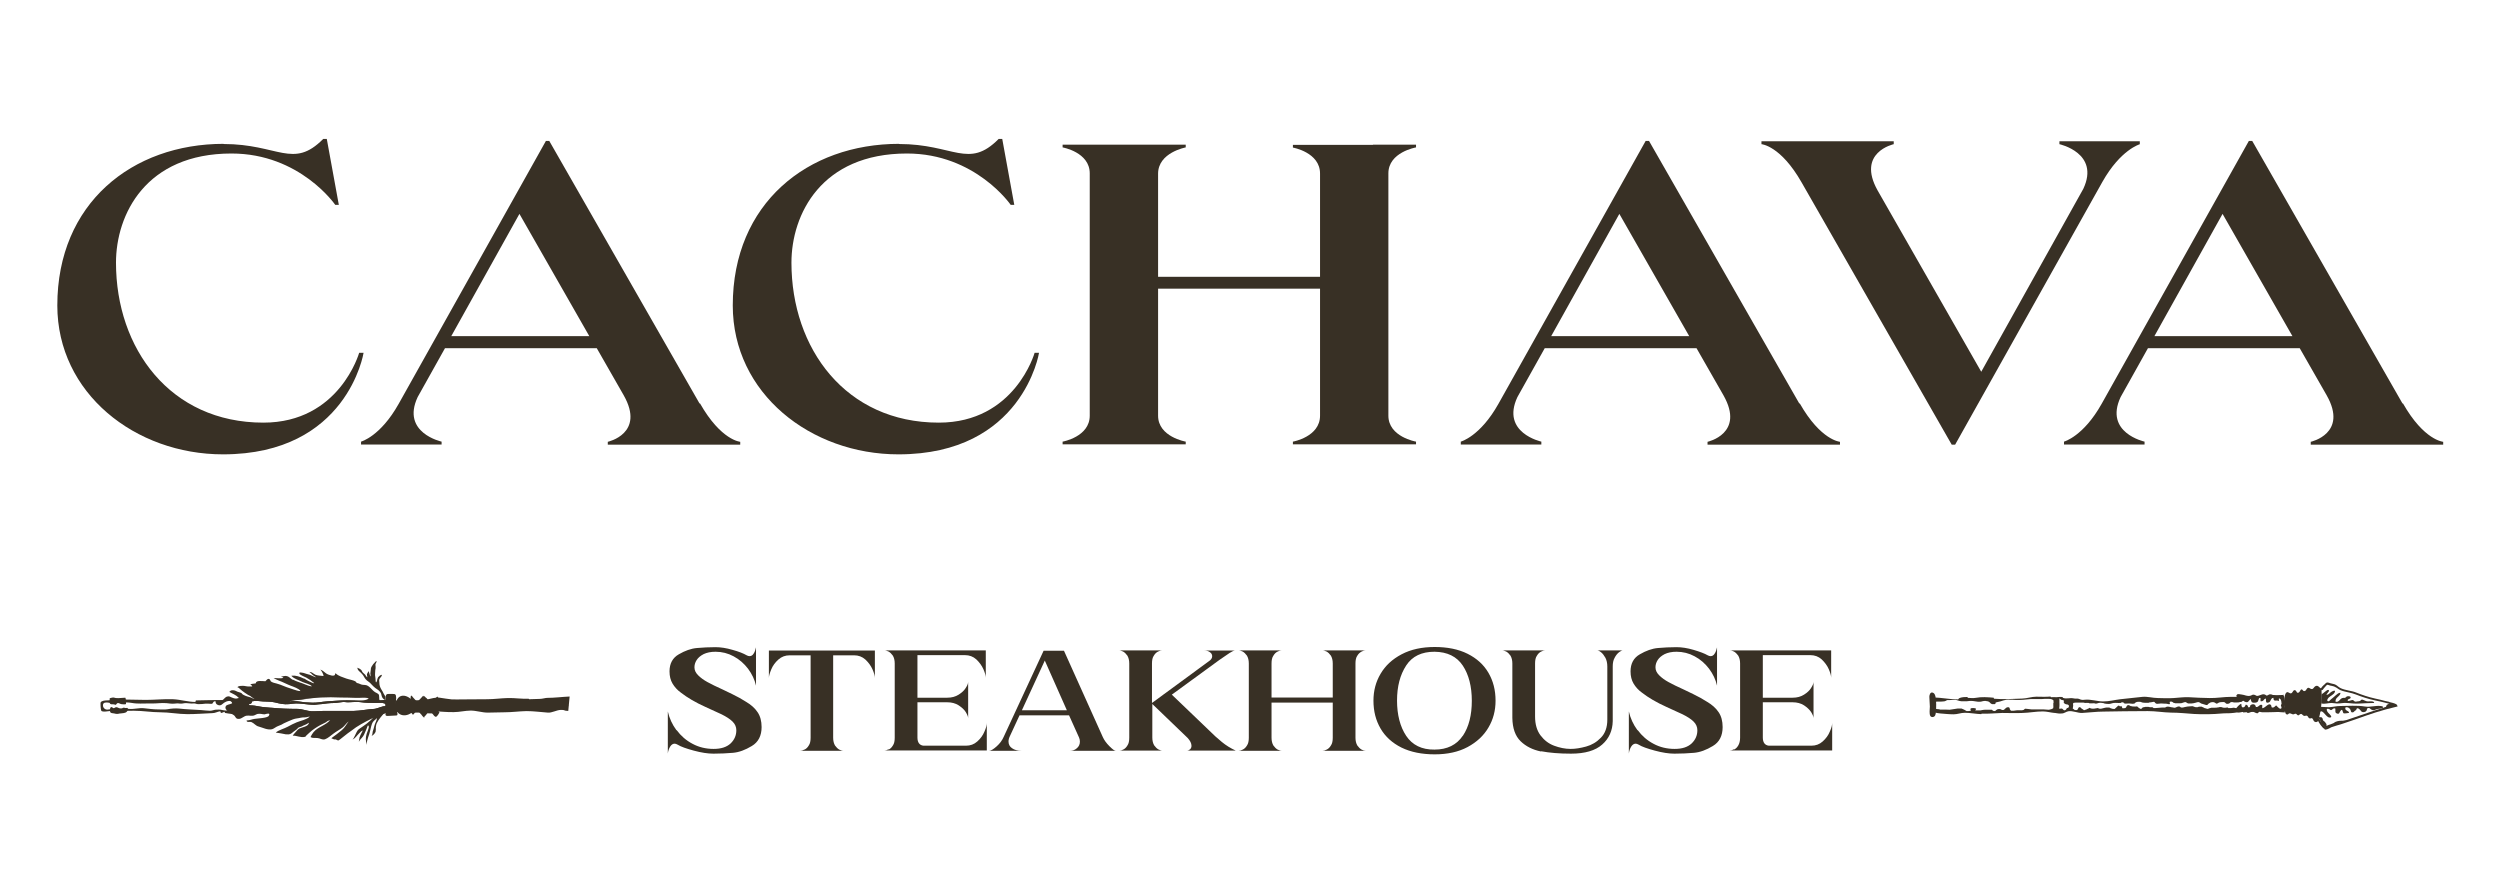 <svg xmlns="http://www.w3.org/2000/svg" id="Capa_1" width="52.01mm" height="18.58mm" viewBox="0 0 147.42 52.66"><defs><style>      .st0 {        fill: #383025;      }    </style></defs><g><path class="st0" d="M80.96,8.54h-4.72v.16s1.6.28,1.6,1.53c0,0,0,0,0,0v6.09h-9.55v-6.08c0-1.25,1.63-1.55,1.63-1.55v-.16h-7.26v.16s1.6.28,1.6,1.53v14.29c0,1.25-1.6,1.53-1.6,1.53v.16h7.26v-.16s-1.63-.28-1.63-1.53v-7.49h9.55v7.49c0,1.25-1.6,1.53-1.6,1.53v.16h7.26v-.16s-1.63-.28-1.63-1.53v-14.29c0-1.25,1.63-1.53,1.63-1.53v-.16h-2.54Z"></path><path class="st0" d="M41.25,23.79l-8.86-15.48h-.2l-8.68,15.5s0,0,0,0c-1.08,1.93-2.22,2.23-2.22,2.23v.17h4.75v-.17s-2.4-.52-1.41-2.63l1.61-2.88h8.95l1.59,2.78c1.28,2.26-.94,2.74-.94,2.74v.17h7.81v-.17s-1.13-.08-2.37-2.26ZM26.61,19.82l4.02-7.21,4.12,7.21h-8.15Z"></path><path class="st0" d="M126.18,8.5v-.17h-4.74v.17s2.4.52,1.41,2.63l-6.02,10.79-6.11-10.69c-1.26-2.25.95-2.73.95-2.73v-.17h-7.8v.17s1.13.08,2.37,2.26c.05.09,8.85,15.46,8.85,15.46h.2l8.68-15.49c1.08-1.92,2.22-2.23,2.22-2.23Z"></path><path class="st0" d="M106.1,23.79l-8.86-15.48h-.2l-8.68,15.5s0,0,0,0c-1.08,1.93-2.22,2.23-2.22,2.23v.17h4.75v-.17s-2.4-.52-1.41-2.63l1.61-2.88h8.95l1.59,2.78c1.28,2.26-.94,2.74-.94,2.74v.17h7.81v-.17s-1.13-.08-2.37-2.26ZM91.47,19.82l4.02-7.21,4.12,7.21h-8.15Z"></path><path class="st0" d="M141.67,23.79l-8.86-15.48h-.2l-8.68,15.5s0,0,0,0c-1.08,1.93-2.22,2.23-2.22,2.23v.17h4.75v-.17s-2.4-.52-1.41-2.63l1.61-2.88h8.95l1.59,2.78c1.28,2.26-.94,2.74-.94,2.74v.17h7.81v-.17s-1.13-.08-2.37-2.26ZM127.04,19.82l4.02-7.21,4.12,7.21h-8.15Z"></path><path class="st0" d="M13.19,8.48c-5.39,0-9.81,3.5-9.81,9.53,0,5.18,4.6,8.78,9.77,8.78,7.34,0,8.29-5.99,8.29-5.99h-.26s-1.16,4.12-5.65,4.12c-5.5,0-8.69-4.38-8.69-9.43,0-2.85,1.76-6.44,6.81-6.44,4.04,0,6.12,3.03,6.12,3.03h.21l-.71-3.89h-.21c-1.78,1.8-2.64.3-5.88.3Z"></path><path class="st0" d="M53.02,8.48c-5.39,0-9.81,3.5-9.81,9.53,0,5.19,4.6,8.78,9.77,8.78,7.34,0,8.29-5.99,8.29-5.99h-.26s-1.16,4.12-5.65,4.12c-5.5,0-8.69-4.38-8.69-9.43,0-2.85,1.76-6.44,6.81-6.44,4.04,0,6.12,3.03,6.12,3.03h.21l-.71-3.89h-.21c-1.78,1.8-2.64.3-5.88.3Z"></path></g><g><path class="st0" d="M39.9,43.05c.25.34.56.61.94.81.37.2.79.3,1.24.3s.77-.11,1-.32c.23-.22.34-.48.34-.78,0-.19-.07-.36-.22-.51-.15-.15-.37-.29-.65-.43-.03-.01-.34-.16-.94-.43s-1.09-.56-1.46-.85c-.21-.15-.37-.33-.49-.53-.12-.2-.18-.44-.18-.72,0-.46.18-.8.55-1.01.36-.21.72-.34,1.07-.37s.71-.05,1.09-.05c.3,0,.64.05,1.01.16.37.1.64.21.83.32.06.03.11.05.17.05.1,0,.18-.05.24-.15.07-.1.11-.23.14-.37v2.26c-.08-.36-.24-.69-.47-1-.23-.3-.51-.55-.85-.73-.33-.18-.69-.27-1.07-.27-.28,0-.51.05-.7.14-.19.1-.32.21-.41.35-.09.14-.13.28-.13.43,0,.17.07.32.22.47.15.15.33.28.55.4.22.12.52.27.9.44.06.03.25.12.56.27.31.15.58.3.81.45.29.17.52.37.68.61.16.23.24.53.24.88,0,.51-.19.89-.58,1.12-.38.23-.75.37-1.11.4-.36.03-.74.05-1.15.05-.33,0-.72-.06-1.16-.18-.44-.12-.76-.23-.95-.35-.07-.04-.13-.06-.18-.06-.1,0-.19.06-.26.17-.07.11-.12.25-.14.41v-2.48c.09.4.26.77.51,1.11Z"></path><path class="st0" d="M47.44,44.2c.09-.04.18-.12.25-.24.08-.11.11-.27.11-.46v-4.86h-1.23c-.26,0-.48.08-.67.25-.19.17-.33.36-.42.58s-.14.39-.14.51v-1.62h6.25v1.62c0-.13-.05-.3-.14-.51s-.24-.41-.42-.58c-.19-.17-.41-.25-.67-.25h-1.23v4.86c0,.19.04.34.11.46.08.11.16.19.25.24.09.04.17.07.24.07h-2.54c.07,0,.15-.02.24-.07Z"></path><path class="st0" d="M52.4,44.2c.09-.04.18-.12.25-.24.08-.11.11-.27.11-.46v-4.38c0-.19-.04-.34-.11-.46-.08-.11-.16-.19-.25-.24-.09-.04-.17-.07-.24-.07h5.97v1.62c0-.13-.05-.3-.14-.51-.1-.22-.24-.41-.42-.58-.19-.17-.41-.25-.67-.25h-2.8v2.51h1.76c.26,0,.48-.06.67-.18.19-.12.33-.25.42-.4.1-.15.14-.27.14-.36v2.15c0-.09-.05-.21-.14-.36s-.24-.28-.42-.4c-.19-.12-.41-.18-.67-.18h-1.76v2.08c0,.29.12.45.35.48h2.51c.26,0,.48-.08.67-.25.19-.17.33-.36.42-.58.1-.22.14-.39.14-.51v1.62h-6.03c.07,0,.15-.02.24-.07Z"></path><path class="st0" d="M58.77,44.01c.19-.17.33-.36.42-.57l2.35-5.07h1.2l2.29,5.09c.08.18.21.36.39.54.18.18.3.27.37.27h-2.68c.15,0,.28-.05.39-.15.12-.1.18-.23.18-.39,0-.09-.02-.17-.05-.24l-.59-1.31h-2.92l-.56,1.21c-.06.12-.09.23-.09.33,0,.17.07.31.21.4.14.1.32.15.55.15h-1.9c.1,0,.25-.09.44-.26ZM62.91,41.88l-1.3-2.93-1.35,2.93h2.66Z"></path><path class="st0" d="M66.23,44.2c.09-.04.18-.12.25-.24.08-.11.11-.27.11-.46v-4.38c0-.19-.04-.34-.11-.46-.08-.11-.16-.19-.25-.24-.09-.04-.17-.07-.24-.07h2.54c-.07,0-.15.02-.24.07-.09.04-.18.12-.25.24-.08.11-.11.27-.11.46v2.33l3.34-2.45c.14-.09.21-.19.21-.3,0-.1-.04-.18-.13-.24-.09-.07-.2-.1-.33-.1h1.8c-.06,0-.17.05-.31.14s-.34.23-.6.41l-2.81,2.05,2.16,2.07c.28.28.54.52.79.72.24.2.52.37.82.51h-2.89c.08,0,.14-.03.2-.08.05-.05.08-.12.08-.2,0-.15-.08-.31-.23-.47l-2.08-2v1.98c0,.19.04.34.11.46.08.11.16.19.25.24.09.04.17.07.24.07h-2.54c.07,0,.15-.02.24-.07Z"></path><path class="st0" d="M73.28,44.2c.09-.04.18-.12.25-.24.08-.11.11-.27.11-.46v-4.38c0-.19-.04-.34-.11-.46-.08-.11-.16-.19-.25-.24-.09-.04-.17-.07-.24-.07h2.54c-.07,0-.15.02-.24.07-.09.04-.18.12-.25.24-.08.11-.11.27-.11.46v2.01h3.61v-2.01c0-.19-.04-.34-.11-.46-.08-.11-.16-.19-.25-.24-.09-.04-.17-.07-.24-.07h2.54c-.07,0-.15.02-.24.07s-.18.12-.25.24c-.08.11-.11.27-.11.46v4.38c0,.19.04.34.11.46.08.11.16.19.25.24s.17.07.24.07h-2.54c.07,0,.15-.02.24-.07.09-.04.18-.12.25-.24.08-.11.11-.27.11-.46v-2.07h-3.61v2.07c0,.19.04.34.11.46.08.11.16.19.25.24.09.04.17.07.24.07h-2.54c.07,0,.15-.02.24-.07Z"></path><path class="st0" d="M82.64,44.08c-.54-.27-.95-.64-1.23-1.12-.28-.48-.42-1.02-.42-1.65,0-.58.14-1.11.42-1.58.28-.48.69-.86,1.24-1.15.55-.29,1.2-.43,1.95-.43s1.4.13,1.94.4c.54.27.95.64,1.23,1.12.28.48.42,1.02.42,1.65,0,.58-.14,1.11-.42,1.58-.28.48-.69.86-1.23,1.15-.54.29-1.19.43-1.94.43s-1.41-.13-1.96-.4ZM86.26,43.39c.36-.54.53-1.23.53-2.07s-.18-1.54-.53-2.07c-.36-.54-.91-.81-1.67-.82-.75,0-1.31.26-1.67.81s-.54,1.24-.54,2.07.18,1.54.54,2.08.92.82,1.67.81c.75,0,1.31-.28,1.67-.82Z"></path><path class="st0" d="M90.86,44.31c-.48-.1-.88-.3-1.19-.6-.32-.31-.48-.77-.49-1.38v-3.21c0-.19-.04-.34-.11-.46-.08-.11-.16-.19-.25-.24-.09-.04-.17-.07-.24-.07h2.54c-.07,0-.15.02-.24.07-.09.04-.18.12-.25.24-.08.11-.11.27-.11.46v3.13c0,.46.11.83.32,1.11.22.29.48.49.8.61.32.12.65.19.98.19.28,0,.58-.05.91-.14.33-.09.62-.26.87-.52.25-.25.38-.61.38-1.06v-3.14c0-.2-.04-.37-.11-.51-.08-.14-.16-.25-.26-.33-.1-.08-.18-.11-.23-.11h1.52c-.06,0-.13.04-.23.11-.1.08-.19.19-.26.33-.08.14-.11.31-.11.51v3.22c-.01.56-.22,1.03-.62,1.38-.4.36-1.02.54-1.84.54-.69,0-1.27-.05-1.75-.14Z"></path><path class="st0" d="M96.57,43.05c.25.34.56.61.94.81.37.2.79.3,1.24.3s.77-.11,1-.32c.23-.22.34-.48.34-.78,0-.19-.07-.36-.22-.51-.15-.15-.37-.29-.65-.43-.03-.01-.34-.16-.94-.43-.6-.27-1.09-.56-1.46-.85-.21-.15-.37-.33-.49-.53-.12-.2-.18-.44-.18-.72,0-.46.18-.8.55-1.01.36-.21.72-.34,1.07-.37.35-.03.71-.05,1.09-.05.3,0,.64.05,1.01.16s.64.21.83.32c.06.03.11.05.17.05.1,0,.18-.05.24-.15.07-.1.11-.23.14-.37v2.26c-.08-.36-.24-.69-.47-1-.23-.3-.51-.55-.85-.73-.33-.18-.69-.27-1.07-.27-.28,0-.51.05-.7.14-.19.1-.32.21-.41.35-.09.14-.13.28-.13.43,0,.17.07.32.22.47.15.15.33.28.55.4.22.12.52.27.9.44.06.03.25.12.56.27.31.15.58.3.81.45.29.17.52.37.68.61.16.23.24.53.24.88,0,.51-.19.89-.58,1.12-.38.23-.75.37-1.11.4s-.74.05-1.15.05c-.33,0-.72-.06-1.16-.18s-.76-.23-.95-.35c-.07-.04-.13-.06-.18-.06-.1,0-.19.06-.26.17-.07.11-.12.25-.14.41v-2.48c.09.4.26.77.51,1.11Z"></path><path class="st0" d="M102.25,44.2c.09-.04.18-.12.25-.24s.11-.27.11-.46v-4.38c0-.19-.04-.34-.11-.46-.08-.11-.16-.19-.25-.24s-.17-.07-.24-.07h5.97v1.62c0-.13-.05-.3-.14-.51s-.24-.41-.42-.58c-.19-.17-.41-.25-.67-.25h-2.8v2.51h1.76c.26,0,.48-.06.67-.18.19-.12.33-.25.42-.4.1-.15.14-.27.14-.36v2.15c0-.09-.05-.21-.14-.36-.1-.15-.24-.28-.42-.4-.19-.12-.41-.18-.67-.18h-1.76v2.08c0,.29.12.45.35.48h2.51c.26,0,.48-.08.67-.25s.33-.36.42-.58c.1-.22.14-.39.14-.51v1.62h-6.03c.07,0,.15-.02.24-.07Z"></path></g><path class="st0" d="M6.6,41.69s.04.05.07.06c.08.03.12-.06.2-.05.08.01.14.07.22.07.02,0,.09,0,.11,0,.04-.01.04-.05.09-.04.04,0,.08.01.12.02.03,0,.09-.02.11,0,.05.04,0,.18-.04.21-.08.1-.26.09-.38.11,0,0-.02,0-.03,0-.13.03-.19.04-.33,0-.07-.02-.24,0-.25-.12-.01-.06-.02-.3.11-.25Z"></path><path class="st0" d="M6.47,41.19c0,.06-.02.2,0,.26.04.11.13.07.23.08.04,0,.08.03.11.03,0,0,.02,0,.03-.01.02-.02.04-.06.07-.08.1-.05.15.04.25.05.08,0,.19.03.26,0,0,0,.01-.01.01-.02,0-.12,0-.24-.03-.35,0,0-.01-.01-.02-.01-.18,0-.36.04-.53.02-.07,0-.12-.04-.2-.03-.06,0-.11.03-.17.04,0,0-.01,0-.02.02Z"></path><path class="st0" d="M23.42,41.24c.26-.47.94-.1,1.01.34.08.53-.69.81-.99.41-.17-.23-.15-.54-.03-.72,0,0,.01-.02.01-.03Z"></path><path class="st0" d="M24.08,41.41c0,.28-.46-.07-.36.19.03.09.41.32.17.35,0,0,0,0,0,0,0,0,.02,0,.03,0,.01,0,.02,0,.03,0,0,0,.02,0,.03,0,.01,0,.02-.02.03-.03.01-.02.03-.03.04-.05.02-.02.03-.04.04-.07.01-.02.02-.04.03-.06,0,0,0-.02,0-.03,0,0,0-.02,0-.02,0,0,0-.02,0-.02,0-.03.01-.07,0-.1,0-.04,0-.08-.02-.12,0-.02-.02-.03-.03-.05,0,0,0,0,0,0,0,0,0,0,0,0Z"></path><path class="st0" d="M25.14,41.14s0,.01.01.02c.03.03.05.07.08.1.04.05.08.09.11.14.02.03.04.05.07.08.04.04.09.08.14.12.05.04.09.1.13.14.03.03.06.07.09.11.03.03.06.06.09.09.01.01.03.03.04.04.02.04,0,.05-.02.09-.02.02-.03.04-.04.07-.01.02-.03.04-.05.06-.02.02-.04.04-.05.05,0,0-.02.02-.03.02-.02,0-.06-.02-.07-.03-.03-.02-.05-.04-.07-.07-.04-.05-.07-.09-.11-.14-.05-.07-.11-.12-.17-.17-.06-.05-.13-.1-.17-.17-.03-.06-.07-.12-.11-.18-.01-.02-.02-.04-.04-.05-.02-.02-.03-.03-.03-.05,0-.02,0-.05,0-.07,0-.06,0-.11.01-.17,0-.03,0-.08.02-.11.02-.04.07,0,.1.03.02.02.04.05.06.07Z"></path><path class="st0" d="M25.02,41.84s0,0,0,0c.11-.07.19-.17.28-.26.09-.1.18-.19.27-.29.03-.03.05-.05.08-.08.02-.03.05-.06.08-.08.02-.02.04-.04.06-.06.05.06.09.12.13.18.03.04-.01.07-.04.1-.06.07-.12.14-.18.22-.06.08-.13.15-.21.22-.09.08-.19.15-.27.23-.05.05-.08.11-.13.15-.01.01,0,.01-.02,0-.04-.01-.04-.07-.05-.09-.01-.02-.02-.04-.03-.07-.01-.03-.02-.06-.03-.08,0-.02,0-.02,0-.04.01-.02.03-.03.05-.04Z"></path><path class="st0" d="M24.21,41.26s.07.08.09.11c.04.06.06.11.1.16.07.1.16.18.21.29.05.1.11.19.19.27.02.02.04.04.05.05.02.02.03.05.05.07.02.02.06.07.1.1,0,0,.02,0,.02,0,0-.04,0-.06.04-.09.04-.04.14-.14.09-.2-.01-.01-.03-.02-.04-.03-.02-.03-.04-.06-.07-.09-.11-.12-.21-.24-.32-.35-.05-.05-.1-.09-.13-.15-.03-.04-.05-.08-.08-.11-.05-.05-.1-.1-.14-.15-.01-.02-.12-.17-.14-.11-.02.05-.01.13-.03.2,0,0,0,.02,0,.03Z"></path><path class="st0" d="M24.21,41.88s.03-.03.04-.04c.02-.03.05-.06.07-.1.05-.09.14-.15.2-.23.05-.07.1-.14.16-.2.05-.06.11-.1.16-.16.03-.03.05-.07.09-.1.02-.02.04-.04.05,0,.01.04,0,.09,0,.13,0,.02,0,.04,0,.06,0,.03,0,.04,0,.06,0,.03,0,.07,0,.1-.02.05-.07.1-.11.15-.05.06-.11.13-.16.19-.05.06-.1.12-.14.17-.02.03-.05.06-.08.09-.03.02-.05.06-.07.08-.02.02-.04.05-.06.06-.02.01-.04-.02-.05-.04-.02-.04-.04-.07-.07-.1-.02-.02-.03-.06-.06-.07,0-.02.02-.05.04-.07Z"></path><path class="st0" d="M22.69,42c-.17.21-.36.41-.47.64-.04.08-.05.18-.06.26,0,.08.01.16-.01.24-.01.04-.04.08-.07.12-.04.06-.11.1-.17.14,0,0,0,0,0,0,.06-.08.05-.18.07-.27.03-.1.07-.2.09-.31.03-.15.15-.34.16-.48,0,0,0-.01,0,0-.08.09-.21.16-.27.28-.06.13-.1.31-.13.45-.06.31-.2.51-.21.85,0,0,0,0,0,0-.05-.27-.08-.38,0-.65.04-.12.21-.48.08-.49,0,0-.02,0-.02.02-.04.12-.09.23-.14.35-.05.13-.1.24-.19.34-.06.07-.15.16-.19.25,0,0,0,0,0,0,0-.06.02-.13.03-.18,0-.03,0-.07.02-.1.04-.13.12-.25.18-.38,0,0,0-.01,0-.01-.09.03-.16.12-.22.18-.07.06-.12.14-.18.2-.05.06-.12.12-.2.16,0,0-.01,0,0,0,.01-.03.04-.05.06-.08.05-.08.08-.17.13-.26.03-.06.06-.13.1-.19.04-.06.1-.1.16-.14.12-.09.25-.16.37-.26.11-.1.39-.29.42-.44"></path><path class="st0" d="M22.74,41.25c-.01-.05,0-.15.01-.2.02-.08.03-.11.11-.13,0,0,.02,0,.03,0,.1-.01.21,0,.31,0,.09,0,.13.02.15.11,0,0,0,.02,0,.03.02.08.01.17,0,.25-.01.11,0,.22.02.32.02.16.05.31.07.47,0,.08-.03.09-.1.09-.12,0-.24.02-.37.02-.06,0-.2.03-.23-.04-.02-.03,0-.09,0-.13,0-.04,0-.09,0-.13,0-.11.01-.22.02-.33,0-.09-.02-.18-.02-.28,0-.01,0-.03,0-.04,0,0,0-.02,0-.02Z"></path><path class="st0" d="M22.74,41.3s-.11-.06-.15-.11c0,0-.01-.02-.02-.02-.02-.03-.05-.08-.06-.12-.02-.06-.02-.11-.04-.16-.03-.06-.07-.11-.12-.16-.07-.07-.16-.11-.23-.17-.08-.06-.15-.14-.22-.21-.04-.04-.07-.08-.11-.11-.05-.04-.11-.08-.16-.12-.09-.08-.15-.18-.21-.29-.04-.06-.09-.11-.15-.17-.05-.05-.12-.1-.16-.16-.02-.03-.01-.06-.03-.09,0-.02-.03-.02-.04-.04,0,0,0-.01,0,0,.12.03.27.09.31.22.03.08.13.13.18.19.04.05.07.12.12.15,0,0,.01,0,.01,0,0-.06-.03-.13-.02-.18.02-.06.07-.11.08-.17,0,0,.01,0,.01,0,.02.04.05.1.06.15,0,.04.03.11.06.15,0,0,.01,0,.01,0,0-.06-.02-.12-.02-.17,0-.09.03-.17.03-.25,0,0,0-.02,0-.03.01-.1.09-.19.14-.27.05-.06.11-.12.17-.18,0,0,.01,0,.02,0,.02.05-.02.1-.04.14-.03.06-.02.12-.01.19.01.07-.01.14-.02.21,0,.13-.03.26,0,.39.01.07.02.14.02.21,0,.03,0,.08.02.11,0,0,.01,0,.02,0,.02-.03.04-.07.05-.11,0,0,0-.02,0-.03.02-.06.03-.11.06-.16.05-.06.13-.13.21-.14,0,0,.01,0,.01.01,0,.04-.02.07-.04.1-.03.04-.07.08-.1.13,0,0-.01.02-.01.03-.02.06,0,.12,0,.18,0,.08.01.15.03.22.04.15.16.28.22.43.02.04.04.08.07.12.01.02.04.04.04.06"></path><path class="st0" d="M33.59,41.07c-.45.02-.89.08-1.33.08-.09,0-.29.06-.42.06-.21,0-.42.02-.64.02,0,0-.02-.03-.03-.03-.4.02-.81-.05-1.22-.04-.41.01-.81.07-1.22.07-.48,0-.96.01-1.44.01-.22,0-.44.01-.65,0-.24-.02-.48-.07-.71-.1-.24-.03-.51.05-.77.11,0,0,0,.01,0,.02,0,0,0,.02.01.03,0,.01.01.02.02.04,0,0,0,.01,0,.02,0,0,0,.02.01.03,0,.01.02.03.03.04.01.01.03.03.04.04,0,0,.01.01.02.02,0,0,0,.01.01.02.01.01.02.02.03.04.01.01.02.03.04.04,0,0,0,0,.01.01,0,0,0,.01.01.02.03-.03.06-.06.09-.1.04-.06.09-.1.14-.15.02-.03.05-.05.07-.08,0,0,.01-.02.02-.03,0,0,.01,0,.02,0,.01.02.03.04.04.06,0,0,0,.01,0,.02,0,0-.01,0-.01.02,0,0-.01.02-.02.02-.02.03-.04.05-.06.08-.05.06-.11.12-.17.17-.02.02-.04.03-.06.05,0,0,0,0,0,0,0,0,0,0,.01.01,0,0,.01.02.02.02,0,0,0,0,.01.01,0,0,0,0,.01.01,0,0,0,0,0,0,0,0,0,0,0,0,0,0,0,0,.01,0,0,0,.01.02.02.02,0,0,.01.01.01.02,0,0,0,.01,0,.02,0,0,0,0,0,0,0,0,0,0,0,0,0,0,0,.01.01.02,0,0,0,0,.01.01,0,0,0,0,.01.01,0,0,0,0,.01.01,0,0,0,0,.01.01,0,0,0,0,0,0,0,0,0,0,0,0,0,0,0,0,0,.01,0,0,.01,0,.02.01.01,0,.03.02.04.03.01,0,.02.02.03.03,0,0,.01.01.02.02,0,0,0,0,0,0,0,0,0,0,0,0,0,0,0,0,0,0,0,0-.01,0-.01,0,0,0,0,0,0,0,.32,0,.64.05,1.07.04.34,0,.67-.09,1-.09.33,0,.67.12,1,.12.33,0,.67-.02,1-.02.42,0,.85-.06,1.28-.07.43,0,.85.06,1.27.09.23.02.51-.15.75-.16.3-.01.15.06.45.06"></path><path class="st0" d="M33.48,41.72c-.21.02-.42,0-.64.02-.09,0-.18.02-.26.03-.12,0-.24.05-.36.06-.06,0-.12.01-.17,0,0,0-.02,0-.03,0-.04,0-.09-.03-.13-.04-.05,0-.11-.03-.16-.03-.17,0-.34.02-.51.01-.09,0-.17-.02-.26-.02-.1,0-.22-.03-.32-.01-.08,0-.12.07-.19.09-.07.02-.14.04-.22.04-.06,0-.13-.01-.19-.02-.03,0-.07.02-.1,0,0,0,0,0-.01,0-.06,0-.11-.03-.17-.03-.03,0-.07,0-.11,0-.06.01-.11.03-.17.03-.03,0-.07,0-.1,0-.03,0-.06-.01-.09-.02-.04,0-.07-.03-.12-.03-.05,0-.09.04-.14.05-.03,0-.06.02-.09.02-.02,0-.04,0-.06,0-.02,0-.03-.02-.05-.02-.03,0-.06,0-.08,0-.02,0-.04,0-.06,0,0,0-.02-.02-.03-.02-.03,0-.06,0-.1,0-.1,0-.2.02-.3.02-.04,0-.09-.02-.13-.02-.03,0-.05,0-.08,0-.03,0-.06,0-.09,0-.05,0-.1,0-.16,0-.02,0-.05,0-.08,0-.04,0-.07.03-.1.04-.04,0-.08,0-.12,0-.06,0-.11.04-.17.04-.06,0-.13-.01-.19-.01-.06,0-.12.02-.18.02-.06,0-.12-.03-.18-.05-.04-.01-.09,0-.13-.01-.03,0-.06-.02-.09-.02-.06,0-.14-.02-.2-.01-.08.01-.16.02-.24.02-.03,0-.04-.02-.07-.03-.01,0-.03,0-.04,0,0,0-.02,0-.03,0-.04-.02-.09-.04-.11-.09,0-.02-.04-.05-.04-.08,0-.02.02-.03,0-.04,0-.01-.01-.02-.02-.04,0-.02-.03-.04-.03-.07,0,0-.01-.02-.01-.03,0-.02.02-.02.02-.05,0,0,0,0,0-.01,0,0,0-.02.02-.02.03,0,.06,0,.09,0,.01,0,.03,0,.04,0,.02,0,.02.04.03.04.03,0,.08-.02.11,0,.02,0,.03.03.04.04,0,0,0,0,.01.01,0,0,.03,0,.03,0,.02.06.21.04.25.03.17-.02.34-.01.52-.01.03,0,.07-.02.1-.01.03,0,.05,0,.07,0,.01,0,.03,0,.04,0,.01,0,.02.03.04.04,0,0,.02,0,.03,0,.02-.01.03-.03.05-.05.03-.02.06-.03.09-.03.03,0,.07.01.1.01.04,0,.07-.02.11-.02.02,0,.04,0,.06,0,.03,0,.05.02.08.02,0,0,.02,0,.03,0,.02,0,.04,0,.05,0,.02,0,.04,0,.05,0,.02-.02.05-.03.07-.05.04-.03.06-.03.11-.01.03.01.08.01.11.01.1,0,.19,0,.29,0,.05,0,.1,0,.15,0,.03,0,.06,0,.09,0,.03,0,.06,0,.09,0,.07-.01.16-.05.24-.04.03,0,.05.05.08.05.01,0,.03-.01.05,0,.01,0,.02.02.04.02.04,0,.08-.01.13-.01.05,0,.1,0,.16,0,.05,0,.11,0,.16,0,.03,0,.06,0,.09.01.04,0,.08.01.12.01.08,0,.17,0,.25,0,.02,0,.03.01.05.01.02,0,.04,0,.05,0,.03,0,.05,0,.08,0,.04,0,.06,0,.1,0,.06,0,.11,0,.17,0,.04,0,.09.03.13.04.1.03.23,0,.33,0,.06,0,.11.02.17.02.03,0,.07-.02.1-.03.04,0,.08.02.12.02,0,0,.02-.03.03-.03.05,0,.11,0,.16-.02.07-.02.13-.04.2-.05,0,0,.02,0,.03,0,.03,0,.05.03.08.02.02,0,.04,0,.07,0,0,0,.02,0,.03,0,.02,0,.04,0,.06,0,.03,0,.07-.03.1-.03.07.01.13.02.2.03.07.01.1.05.15.09.02.02.04.05.06.06,0,0,.03-.02.03-.02.04,0,.06,0,.09-.03.06-.05.16-.06.22-.02.05.03.08.06.14.06.07,0,.15.02.22,0,.05,0,.1,0,.16,0,.04,0,.08,0,.12,0"></path><path class="st0" d="M24.42,41.33s0,0,.01,0c0,0,.01.01.02.02,0,0,.01.02.02.03,0,0,0,.01.01.02,0,0,.01.01.02.02,0,0,0,.02.01.02,0,0,0,.02,0,.02,0,0,0,.01,0,.02,0,0,.01.02.02.03.01.02.03.03.04.05,0,0,0,0,0,0,0,0,.01-.01.02-.02.01-.01.03-.03.04-.04.02-.03.06-.06.08-.09.01-.01.02-.03.04-.04,0,0,.01-.02.02-.02.01-.01.02-.03.03-.04,0,0,.01-.02.02-.02-.02,0-.04,0-.06,0-.12,0-.24,0-.36.01,0,0,0,0,.01.01Z"></path><path class="st0" d="M23.7,41.33c-.13,0-.26-.02-.39-.03.01.05.01.11.01.17,0,.09-.02.18-.02.27,0,.08.01.16.03.24,0,0,0,0,0,0,.12,0,.25.01.37.02-.25-.12-.22-.5-.01-.66Z"></path><path class="st0" d="M22.86,41.92c0-.07,0-.14-.01-.21,0,0,0-.02,0-.03,0-.05,0-.1,0-.15,0-.04-.03-.07-.04-.1-.01-.06,0-.11,0-.16-.01,0-.03,0-.04,0-.45,0-.9.08-1.34.07-.32,0-.64-.02-.96-.04-.22,0-.44.01-.66.02-.34.02-.67.04-.99.09-.27.04-.57.02-.84,0-.27-.03-.64-.12-.91-.04,0,0-.01,0,0,0,.06-.08.56-.09.73-.12.23-.03.45-.06.68-.08-.25,0-.51.02-.76.02-.37,0-.73.05-1.09.03-.36-.02-.72-.03-1.09-.03-.4,0-.78.03-1.17.07-.23.02-.57,0-.85,0,.06.02.12.08.16.12.03.03.06.05.07.09,0,.02,0,.04.01.06.02.07.06.13,0,.2-.06.07-.16.09-.24.12-.06.02-.1.02-.16.04-.05.02-.07,0-.1,0-.04,0-.08-.01-.12-.02,0,0-.02,0-.03,0-.07-.04-.35-.03-.42-.02-.11.02-.2.06-.31.06-.18,0-.34-.03-.52-.04-.44-.03-.88-.04-1.31-.09-.21-.02-.46,0-.67.04-.18.03-.37.01-.56.01-.29,0-.56-.04-.84-.07-.28-.03-.59.07-.87.04-.08,0-.18-.02-.27-.02-.09,0-.17.02-.26.04-.18.04-.37-.02-.55,0,0,0-.02,0-.03,0-.08.01-.18.04-.26.01-.07-.02-.15-.11-.16-.17-.07-.36.36-.21.55-.19.17.01.31-.07.47-.07.08,0,.16,0,.24.02.03,0,.08,0,.11,0,0,0,.02,0,.03,0,.19,0,.36.05.55.06.33.02.67-.01,1.01,0,.25,0,.49-.04.73-.02,0,0,.02,0,.03,0,.15.01.32.05.48.03.14-.02.23-.02.36,0,.12.01.23-.04.35-.03.14,0,.27.04.41.02.12-.02.18.05.31.04.14,0,.28-.01.42-.03.09,0,.18,0,.27.01,0,0,.02,0,.03,0,.04,0,.07.01.1-.02.02-.03.04-.06.06-.09.03-.04.08-.04.13-.04.06,0,.12,0,.18,0,.16,0,.31-.04.47-.07-.04,0-.07,0-.1,0-.57,0-1.14,0-1.72.02,0,0-.02.09-.03.09-.44,0-.87-.14-1.32-.16-.53-.02-1.07.04-1.61.04-.38,0-.76-.02-1.15-.02-.38,0-.77.04-1.15.05-.1,0-.29.02-.35.11-.03.04,0,.43.03.49.05.12.47.02.59.02.45,0,.9-.01,1.35-.01.51,0,1.02.09,1.53.09.54,0,1.08.11,1.62.11.49,0,.98-.04,1.47-.06.16,0,.3-.09.46-.11,0,0,.03.1.04.1.07,0,.15-.05.21-.07,0,0,.02.07.03.07.29.06.61.08.93.08.31,0,.63-.03.92-.04.52-.02,1.03-.13,1.55-.13.37,0,.74,0,1.11.03.37.03.73.14,1.09.15.37.02.73-.02,1.1-.06.37-.04.75.04,1.12.02.28-.01.56-.06.84-.08.02-.03.04-.06.06-.09,0,0,0,0,0,0,0,0,0,0,0,0,0,0,0,0,0,0-.01.02-.02.05-.02.08.08,0,.15,0,.23,0,.21,0,.42,0,.63,0,0-.01,0-.03,0-.04ZM22.71,41.64s0,0-.01,0c-.12,0-.15.03-.24.05,0,0-.02.01-.03.01-.11.03-.24.09-.36.1-.41.02-.79.11-1.21.12-.3,0-.6,0-.89,0-.3,0-.6,0-.89,0-.24,0-.48.03-.72.02-.28-.02-.54-.14-.83-.14-.53,0-1.04-.02-1.55-.07,0,0-.02,0-.03,0-.22-.02-.44-.03-.64-.07-.2-.04-.38-.07-.59-.07,0,0-.02-.01-.02-.02,0-.02-.02-.03-.02-.05,0,0,.01-.02.02-.01.08,0,.16-.04.15-.13,0,0,0-.01,0-.02.2-.06.44-.02.64,0,.24.02.49,0,.73.06.27.07.54.13.82.1.14-.01.26-.04.41-.04.25,0,.49.03.74.06.12.01.24.02.36.02.09,0,.17-.03.26-.03.1,0,.2-.02.3-.03.13-.02.25-.03.38-.04.15-.01.29,0,.45-.03.11-.01.21-.03.32-.04.1,0,.19.03.29.02.23,0,.46-.04.68-.01.32.05.64.05.96.05.16,0,.57-.07.54.18Z"></path><path class="st0" d="M24.83,42.02s-.02-.02-.02-.04c0-.02-.02-.04-.03-.06,0-.02-.02-.03-.03-.05-.02-.03-.04-.05-.06-.08,0,0-.01-.02-.02-.02,0,0,0,0,0,0,0,0-.01-.01-.02-.02,0,0,0,0-.01-.01,0,0-.01.02-.02.03,0,0,0,0-.01.01,0,0-.01.01-.02.02,0,0-.01.01-.02.02,0,0-.01.01-.02.02-.01.01-.02.02-.03.04-.02.02-.04.04-.05.07,0,.01-.02.02-.03.03,0,0,0,.01-.01.02,0,0,0,0,0,.01,0,0,0,0,0,0,0,0,0,0-.01.01.02,0,.05,0,.07,0,.13,0,.25,0,.37,0,0,0,0,0,0,0Z"></path><path class="st0" d="M25.65,42.03s0,0-.01-.01c0,0,0,0,0,0,0,0,0,0,0,0-.01-.01-.03-.02-.04-.04-.01-.01-.02-.02-.03-.04,0,0-.01-.02-.02-.02,0,0-.01-.02-.02-.03-.01-.02-.03-.04-.04-.05,0,0-.01-.02-.02-.02,0,0,0,0,0,0,0,0,0,0,0-.01,0,0,0,0-.01-.01,0,0,0,0-.01-.01,0,0-.02-.02-.03-.03,0,0,0,0,0-.01,0,0-.02.02-.03.03-.04.04-.08.09-.13.14,0,0-.02.01-.02.02-.04.04-.07.08-.11.12.19,0,.37.01.55.01,0,0,0,0,0,0,0,0,0,0-.01,0Z"></path><path class="st0" d="M24.4,41.79s.01-.01.02-.02c.01-.02.02-.03.04-.05.01-.01.02-.03.04-.04,0-.01.02-.02.03-.03,0,0,0-.01.01-.02,0,0,0,0,.01-.01,0,0,0,0,0,0,0,0-.01-.02-.02-.03,0,0,0-.01,0-.02,0,0,0-.01-.01-.02-.01-.01-.02-.03-.03-.04,0,0-.01-.01-.02-.02,0,0-.01-.01-.02-.02,0,0,0,0,0,0,0,0,0,0,0,0,0,0,0,0,0,0,0,0-.02-.02-.03-.03,0,0,0-.01-.01-.02,0,0-.01-.02-.01-.02,0,0,0,0,0,0,0,0,0,0,0,0,0,0,0,0,0,0,0,0,0,0,0-.01,0,0,0,0,0,0,0,0,0,0-.01-.01,0,0,0,0-.01-.01,0,0,0,0,0,0-.07,0-.14,0-.21.01.17.16.11.56-.11.67.11,0,.23,0,.34,0,0,0,0,0,0,0,0,0,0,0,0,0,0,0,0-.01,0-.02,0,0,0-.01,0-.02,0-.01,0-.02-.01-.04,0,0,0-.02,0-.02,0,0,.01-.01.01-.01,0,0,0,0,0,0,0,0,0,0,.01-.01,0,0,.01-.02.02-.03,0-.01.02-.02.03-.04,0,0,0-.01,0-.02Z"></path><path class="st0" d="M25.03,41.33s.01,0,.02-.01c0,0,0,0,0-.01,0,0,0,0,0-.01,0,0,0,0,0-.01,0,0,0,0,0,0-.05,0-.09.02-.14.02,0,.02,0,.03,0,.05,0,.01,0,.02,0,.03,0,0,0,0,0,.01,0,0,0,0,0,0,0,0,0,0,0,0,0,0,0,0-.01.01,0,0-.01.01-.02.02,0,0,0,0,0,0,0,0,0,0,0,0,0,0,0,0,0,.01,0,0,0,0-.01.01,0,0-.01.01-.02.02,0,0-.01.01-.02.02,0,0,0,0-.01.01,0,0,0,0-.01.01,0,0-.01.01-.02.02,0,0-.01.02-.02.03,0,0-.01.01-.02.02,0,0,0,.01-.01.02,0,0-.01.02-.02.02,0,0-.02.02-.02.03,0,0,0,0,0,0,0,0,.02.02.03.03.01.01.02.02.03.03,0,0,.02.01.03.02.02.02.03.03.05.05,0,.01.02.02.02.03,0,.01.02.03.02.04.02.02.04.04.05.06.01.02.03.03.04.05,0,0,0,.02.01.03,0,.01.02.02.04.04.03,0,.06,0,.09,0,0-.03,0-.06,0-.09,0,0,0-.02,0-.03.04-.04.09-.07.13-.11.04-.04.07-.08.11-.12,0-.01-.02-.02-.03-.03,0,0-.01-.01-.02-.02,0,0-.01-.02-.02-.03,0,0-.01-.01-.02-.02,0,0-.01-.02-.01-.02,0,0,0,0,0,0,0,0,0,0,0-.01,0,0-.01-.01-.02-.02,0,0,0,0-.01,0,0,0,0,0-.01-.01,0,0,0,0,0,0,0,0,0,0,0,0,0,0-.01,0-.02-.01,0,0,0,0,0,0,0,0,0,0,0,0,0,0,0,0,0,0,0,0,0,0,0,0,0,0,0,0,0,0,0,0,0,0,0,0,0,0,0,0,0,0,0,0,0,0,0,0,0,0,0,0,0,0,0,0,0,0,0,0,0,0,0,0,0,0,0,0,0,0,0,0,0,0,0,0,0,0,0,0,0,0,0,0,0,0,0,0,0,0,0,0,0,0,0,0,0,0,0,0,0,0,0,0,0-.01-.01-.02,0,0,0,0-.01-.01,0,0,0,0,0-.01,0,0,0,0,0,0,0,0,0,0,0,0,0,0,0,0,0,0Z"></path><g><path class="st0" d="M16.09,39.98s.01,0,.02,0c0,0,0,0-.01,0,0,0-.01,0,0,0Z"></path><path class="st0" d="M16.53,39.89s0,0,0,0c0,0,0,0,0,0,0,0,0,0,0,0Z"></path><path class="st0" d="M22.79,41.64s-.03-.06-.06-.1c-.03-.04-.07-.07-.11-.1-.02-.02-.05-.02-.05-.05,0,0,0-.01-.01-.02-.05-.02-.15-.05-.17-.07-.03-.03-.03-.15-.03-.19,0-.2-.05-.19-.23-.29-.21-.12-.34-.41-.6-.43-.11-.01-.17,0-.28-.05-.07-.03-.14-.06-.21-.07,0,0-.01-.01-.02-.02-.03-.13-.49-.19-.6-.24-.21-.08-.45-.14-.62-.3,0,0-.02-.01-.03,0,0,0,0,.01,0,.01,0,0-.01,0-.01.02,0,.2-.38.05-.48,0-.12-.07-.25-.22-.39-.26,0,0-.01,0,0,0,.07.07.17.26.19.36,0,0-.01.02-.02.02-.15-.02-.32-.02-.45-.07-.14-.06-.2-.17-.36-.17,0,0,0,0,0,.01.06.03.15.13.2.18.06.05.14.08.2.13,0,0,0,0,0,0-.13-.02-.26-.11-.38-.15-.13-.04-.24-.06-.37-.11-.07-.02-.14-.02-.21-.03,0,0-.03,0-.03.02,0,0,.01.01.01.02,0,0-.01.01-.02.01,0,0,0,0,0,0,0,0,0,0,0,.02.07.1.31.18.42.24.16.09.31.19.45.31,0,0,0,.02,0,.02-.08-.01-.21-.08-.28-.11-.1-.04-.2-.11-.3-.17,0,0-.02,0-.03,0-.23-.11-.45-.19-.71-.17,0,0-.02.02,0,.03.16.17.42.23.63.34.12.06.49.14.56.26,0,0,0,0-.01,0-.12,0-.26-.07-.38-.11-.22-.1-.5-.16-.72-.28,0,0-.02,0-.03,0-.11-.06-.2-.18-.32-.21-.12-.04-.25.02-.37.03.05.01.1.02.14.05,0,0,0,.02,0,.02-.15.06-.39,0-.57.02.1.04.2.1.31.14.25.09.48.22.72.31.11.04.51.18.55.3,0,0,0,.01,0,.01-.14,0-.28-.06-.42-.1-.26-.08-.51-.17-.77-.28-.12-.05-.25-.07-.38-.11-.05-.02-.12-.04-.17-.08,0,0,0-.02-.01-.03-.05-.06-.04-.12-.13-.12-.06,0-.13.09-.16.12,0,0-.01.02-.02.02-.15,0-.54-.07-.56.1,0,0,0,.02,0,.02-.1.03-.21.02-.32.06,0,0-.01,0,0,.01.03.04.09.05.1.1,0,0,0,.02-.02.02-.06,0-.13,0-.19,0-.12,0-.22-.04-.34-.04-.08,0-.25,0-.31.07,0,0-.01.02,0,.02.02.01.05.02.07.03.03.01.05.06.07.07.03.01.08.06.11.09.11.09.24.17.36.25.06.04.14.06.19.11,0,0,.01.02.02.02.06.05.13.08.19.13,0,0,0,.02,0,.01-.11-.05-.2-.11-.32-.14-.09-.02-.17-.05-.25-.08-.04-.02-.08-.04-.12-.06-.04-.02-.05-.05-.08-.08-.06-.05-.17-.06-.24-.09-.08-.04-.18-.09-.27-.09-.04,0-.09,0-.13.02,0,0-.1.08-.09.08.21.12.39.17.56.35,0,0,0,0,0,.01-.19.06-.25.03-.41-.03-.1-.04-.15-.09-.26-.06-.15.03-.19.17-.32.23-.11.05-.25,0-.37,0,0,0-.01,0-.01.02-.01.12.03.21.14.25.18.07.25-.05.36-.13.13-.09.43-.2.48.02,0,0-.02.01-.02.02-.11.06-.31.06-.36.17-.07.15.09.26.18.33.1.08.19.12.28.18.14.08.1.25.33.23.16-.01.28-.17.45-.19.16-.02.29.04.45-.02.11-.04.15-.09.27-.1.1,0,.2.04.31.04,0,0,.02,0,.03,0,.08-.02.37-.12.24.09-.09.14-.69.15-.84.18-.15.02-.3.09-.45.09,0,0-.02,0-.02.01.01.13.19.05.29.09.16.07.25.22.42.26.26.07.52.22.79.16.11-.03.23-.14.34-.18.06-.02.12-.05.17-.07.07-.02.12-.07.19-.1.17-.09.35-.15.53-.23.15-.06.32-.06.47-.1.08-.02.16-.02.25-.02.09,0,.18-.04.27-.05,0,0,0,0,0,.01-.17.17-.54.24-.76.33-.18.08-.36.16-.53.26-.19.11-.55.2-.7.34,0,0,0,.01,0,.01.08,0,.48.08.58.1,0,0,.02,0,.03,0,.21.02.26-.01.42-.15.08-.07.21-.13.26-.21.04-.06.16-.07.22-.1.12-.08.3-.11.42-.22,0,0,.01,0,.01,0,0,.22-.43.27-.56.34-.06.03-.16.13-.2.19-.04.05-.16.17-.19.23,0,0,0,0,.01,0,.23-.01.47.13.7.07,0,0,.02,0,.03,0,.05-.08.18-.18.25-.25.09-.09.19-.16.29-.23.23-.16.45-.27.7-.39,0,0,.01-.02.02-.02.04-.05.14-.07.21-.1-.27.32-.71.39-.98.71-.06.07-.13.19-.17.27,0,0,0,.03,0,.03.13.07.26.03.41.05.15.01.28.13.44.07.17-.06.34-.22.49-.33.17-.13.37-.23.54-.36.13-.1.23-.27.36-.36-.12.15-.23.37-.4.51-.2.16-.4.33-.61.47,0,0,0,.02,0,.02.02.01.05.02.08.03.02,0,.04.02.06.03,0,0,.03,0,.03,0,0,0,0,0,.02,0,.01,0,.03-.01.04,0,.06,0,.13.09.2.05.05-.03.11-.08.16-.12.13-.09.25-.21.38-.3.16-.1.31-.23.47-.34.19-.13.4-.24.6-.35.11-.06.23-.12.34-.17.05-.02.14-.05.18-.1,0,0,.02,0,.03,0,.02,0,.04-.03.06-.03.03,0,.06-.01.08-.02.04-.01.09-.04.13-.05.09-.03.18-.07.27-.09.02,0,.04-.02.06-.03.01,0,.04,0,.05,0,0,0,0-.01,0-.02,0,0,.01,0,.02-.02.02-.02.04-.05.04-.08,0-.04.02-.09.03-.13,0,0-.01-.03,0-.03,0-.03.03-.07.03-.1ZM17.06,41.36c.06-.08.56-.09.73-.12.38-.06.76-.09,1.14-.11.38-.02.76-.02,1.15,0,.3.01.59,0,.89.02.21.02.57-.05.76.03,0,0,0,.01,0,.02-.22.15-.62.09-.89.09,0,0-.02,0-.03,0-.33,0-.66,0-1,.03-.34.02-.67.04-.99.09-.27.04-.57.02-.84,0-.27-.03-.64-.12-.91-.04,0,0-.01,0,0,0ZM22.71,41.64s0,0-.01,0c-.12,0-.15.03-.24.05,0,0-.02.01-.03.01-.11.03-.24.09-.36.1-.41.02-.79.11-1.21.12-.3,0-.6,0-.89,0-.3,0-.6,0-.89,0-.24,0-.48.03-.72.02-.28-.02-.54-.14-.83-.14-.53,0-1.04-.02-1.55-.07,0,0-.02,0-.03,0-.22-.02-.44-.03-.64-.07-.2-.04-.38-.07-.59-.07,0,0-.02-.01-.02-.02,0-.02-.02-.03-.02-.05,0,0,.01-.02.02-.01.08,0,.16-.04.15-.13,0,0,0-.01,0-.02.2-.06.44-.02.64,0,.24.02.49,0,.73.06.27.07.54.13.82.1.14-.01.26-.04.41-.04.25,0,.49.03.74.06.12.01.24.02.36.02.09,0,.17-.03.26-.03.1,0,.2-.02.3-.03.13-.02.25-.03.38-.04.15-.01.29,0,.45-.03.11-.01.21-.03.32-.04.1,0,.19.03.29.02.23,0,.46-.04.68-.01.32.05.64.05.96.05.16,0,.57-.07.54.18Z"></path></g><g><path class="st0" d="M136.9,40.6c-.14-.02-.18-.21-.34-.15-.14.05-.14.26-.33.15-.07-.04-.12-.08-.19,0-.05.06-.06.13-.14.15,0,0-.02,0-.03,0-.08,0-.08-.1-.15-.1-.07,0-.1.15-.16.18-.15.08-.11-.09-.22-.13-.12-.04-.13.14-.23.18-.1.03-.17-.1-.26-.06-.12.05-.15.37-.16.47-.01.24-.01.51.07.73.02.06.04.11.12.11.06,0,.05-.04.1-.06.09-.04.18.07.27.05.06-.01.07-.05.14-.03.05.02.08.09.13.09.06,0,.07-.05.12-.07.08-.04.11.02.17.07.11.1.19-.06.28.07.04.05.04.1.11.11.09.02.11-.06.17.02.05.06.05.15.13.18.06.03.13.02.18-.03.04-.05.02-.03.04-.08.13-.48.19-.92.19-1.41,0-.13-.03-.28,0-.4,0,0,0-.01-.01-.02Z"></path><path class="st0" d="M136.9,40.94c.07-.04.13-.1.2-.15.04-.03.14-.12.19-.11.14.03-.07.2-.1.27,0,0,0,.02.01.02.1,0,.17-.09.24-.15.06-.05.33-.19.23.01-.06.13-.26.21-.36.31-.03.04-.1.12-.07.18,0,0,.01.02.02.02.07.05.14-.06.19-.1.08-.07.17-.13.25-.21,0,0,.02-.02.02-.02.07-.06.18-.16.27-.16,0,0,.02,0,.02.01,0,.12-.12.2-.2.28,0,0-.01.02-.02.02-.05.06-.07.12-.07.2,0,0,0,.02.02.02.08.02.15-.02.21-.08,0,0,.01-.02.02-.02.06-.07.1-.11.2-.13.04,0,.07,0,.11,0,.05-.02.08-.08.13-.09.07-.02.23-.01.2.09-.03.07-.15.06-.17.13-.03.11.18.01.26,0,0,0,.02,0,.03,0,.05,0,.05.03.09.06.06.04.1.04.17.02.05,0,.1-.01.15-.02.06-.01.05-.04.09-.07.06-.04.13,0,.17.02.09.04.15.07.25.07.07,0,.32-.04.35.07,0,0,0,.02-.01.02-.33.01-.65.02-.98.04-.3.01-.6-.07-.9-.03-.12.01-.2.03-.32.02-.1,0-.2-.03-.3-.03-.21,0-.39.08-.6.03,0,0-.01,0-.01-.02,0-.11,0-.22.02-.32,0,0,0-.02,0-.03,0-.04,0-.1,0-.14,0,0,0-.02.02-.02Z"></path><path class="st0" d="M136.81,41.97c.18-.14.34.33.56.34.24.01-.02-.22-.07-.27-.07-.06-.19-.3.02-.24.1.03.09.11.19.05.02-.01.03-.04.07-.06.03-.02.08-.03.11-.02,0,0,.02.01.02.02.02.1-.04.22.07.27.18.09.17-.07.23-.14.14-.19.12.1.19.14.04.02.22-.01.29-.02,0,0,.02,0,.02-.01.03-.07-.09-.1-.14-.14-.07-.05-.08-.08-.07-.16,0,0,.01-.01.02-.02.12-.04.26.06.29.16.02.08.03.16.14.13,0,0,.02,0,.03-.01.05-.03.07-.09.14-.11,0,0,.02,0,.02-.01.02-.18.16-.1.24,0,.06.07.07.12.18.12.07,0,.15-.02.19-.09.03-.06.02-.18.14-.15,0,0,.02,0,.03,0,.04.02.08.08.13.1.16.08.21-.03.38-.05.08,0,.17-.02.24-.05.13-.05.04-.11-.08-.12-.3-.04-.62.08-.93.03-.49-.08-.99-.03-1.48-.03-.21,0-.41.06-.63.07-.17,0-.34-.02-.51-.02,0,0-.01,0-.02.01-.03.08-.06.19-.02.27,0,0,.01,0,.02,0Z"></path><path class="st0" d="M138.44,42.47s-.05.02-.08.02c-.02,0-.05,0-.07,0-.02,0-.03,0-.04,0-.02,0-.04,0-.06,0-.02,0-.02.01-.04.01-.02,0-.04,0-.05,0-.02,0-.04,0-.06,0-.04,0-.08,0-.12.01-.03,0-.07.01-.1.02-.04.02-.07.02-.11.04-.01,0-.03.01-.04.02-.01.01-.02.02-.03.03-.03.02-.08.03-.11.05-.03.01-.07.03-.1.04-.04.01-.09.03-.13.04-.02.01-.04.03-.07.03,0,0-.03,0-.04,0,0,0-.02,0-.02-.02,0,0,.01-.01.02-.02,0-.03,0-.05-.02-.07-.03-.02-.03-.04-.05-.07-.01-.03-.04-.04-.06-.06-.05-.04-.09-.06-.09-.13,0-.04-.05-.11-.09-.12,0,0-.02,0-.03,0-.02,0-.05,0-.07,0-.02,0-.03,0-.05-.01,0,0-.02,0-.01.01,0,.07.06.13.09.19.02.03.03.07.04.1.01.03.03.06.05.09.02.04.05.07.08.1,0,0,.01.02.02.02.06.08.14.17.25.11.04-.02.08-.03.12-.05.03-.01.05-.03.07-.04.02-.01.04-.03.06-.04.05-.02.1-.03.14-.04.05-.01.11-.03.16-.04.05-.02.12-.03.17-.07.02-.01.04-.02.06-.02.04,0,.09-.01.13-.03.07-.02.14-.05.21-.07,0,0,.02,0,.03,0,.03,0,.05-.02.06-.05,0,0,0,0,0,0Z"></path><path class="st0" d="M141.06,41.48c-.07,0-.14,0-.2.02-.03.02-.06.03-.09.05-.01,0-.04.02-.04.04-.01.02-.01.04-.02.06-.03.06-.09.06-.14.09-.01,0-.02,0-.03.02,0,0-.02.02-.03.03-.01,0-.04.02-.06.03,0,0,0,0,0,.01.04,0,.12-.02.16-.03.06-.02.11-.03.17-.05.05-.02.11-.04.16-.05.06-.02.13-.03.2-.04.06-.01.11-.02.17-.04,0,0,.01-.01,0-.02,0,0-.01-.01-.02-.02,0,0-.02-.01-.02-.02-.02-.01-.03-.02-.05-.03-.02,0-.1-.03-.13-.04,0,0-.02,0-.03,0Z"></path><path class="st0" d="M113.77,41.1c0,.19.03.37.03.56,0,.15-.05.43.03.56.05.08.17.08.24.02.09-.08.08-.24.09-.34.02-.25.02-.52-.02-.77-.02-.11-.04-.23-.15-.28-.16-.08-.22.13-.22.22,0,0,0,.02,0,.03Z"></path><path class="st0" d="M134.62,40.98c-.18,0-.37.02-.55,0,0,0-.02,0-.03,0-.07-.01-.09-.05-.19-.04-.06,0-.12.07-.19.08,0,0-.02,0-.02-.01-.17-.16-.33-.01-.49.02-.13.02-.13-.05-.21-.06-.13-.03-.1.01-.23.05-.2.06-.33-.05-.54-.07-.08,0-.2-.06-.26.01-.11.13.04.12.07.21.06.16.01.25.2.21,0,0,.02,0,.03-.01.02-.02.02-.05.07-.05.04,0,.06.05.1.06.21.08.19-.04.33-.16,0,0,.01,0,.01,0,.03.18.08.24.29.21.23-.03.11-.23.26-.3,0,0,.02,0,.02,0,.02.07,0,.14.01.21,0,0,0,.01.02.01.18.02.16-.15.29-.16,0,0,.01,0,.01.01,0,.12-.03.29.16.22.15-.05.09-.23.27-.28,0,0,.01,0,.01,0,0,.27.14.12.32.19,0,0,.01,0,.01,0-.01-.08-.04-.23.08-.11.05.05.07.22.07.28,0,.02-.04.06-.04.09,0,.04.06.13.03.17-.07.11-.23-.09-.3-.16,0,0-.01,0-.02,0-.04.04-.11.11-.17.12,0,0-.02,0-.03,0-.11,0-.03-.08-.11-.16-.13-.13-.31.18-.49.2,0,0-.01,0-.01-.02,0-.05,0-.1,0-.15,0,0,0-.02-.01-.02-.15-.07-.19.14-.35.12,0,0-.01,0-.02-.02-.03-.18-.22-.17-.32-.08-.02.02,0,.09-.05.11-.11.05-.07-.07-.14-.12-.12-.08-.08.02-.14.08,0,0-.02.01-.02.02-.14.09-.18-.02-.18-.16,0-.07-.19.1-.19.11-.05.05-.14.14-.14.22,0,.23.29.16.43.12.05-.01.11-.07.15-.06.07.01.05.11.11.12.11.03.18-.06.28-.06,0,0,.02,0,.03,0,.09,0,.17.09.27.09.06,0,.07-.08.12-.09.06,0,.12.03.16.03.24,0,.45,0,.7-.01.24-.01.48,0,.69-.07,0,0,0-.01,0-.02-.16-.28.01-.7-.14-.94,0,0-.02-.01-.02-.01Z"></path><path class="st0" d="M137.09,42.99c-.15-.05-.38-.42-.42-.53-.01-.03,0-.07.03-.08.03-.01.07,0,.08.04.05.12.26.43.35.46.04.01.15-.04.22-.08.05-.02.1-.05.13-.06.1-.03.19-.06.29-.09.12-.03.24-.07.36-.11.24-.08.47-.16.7-.24.38-.13.76-.26,1.15-.39.38-.12.77-.24,1.17-.33,0,0,0-.01,0-.01-.05-.02-.13-.04-.24-.06-.02,0-.03-.01-.05-.02-.08-.02-.16-.04-.23-.06-.19-.05-.38-.09-.58-.13-.42-.09-.8-.22-1.13-.35-.13-.05-.28-.09-.42-.12-.17-.04-.34-.07-.5-.14-.07-.03-.13-.08-.19-.12-.04-.03-.07-.04-.11-.06-.06-.04-.13-.05-.21-.07-.04,0-.09-.02-.13-.03-.02,0-.04-.02-.06-.02-.06-.02-.07-.02-.14.05-.02.02-.03.04-.05.06-.05.05-.1.11-.13.16-.02.03-.06.04-.09.02-.03-.02-.04-.06-.03-.09.04-.07.1-.13.16-.19.02-.02.04-.03.06-.05.1-.11.13-.13.26-.09.02,0,.03.02.05.02.04.01.08.02.12.03.08.02.17.03.24.08.04.02.08.05.11.08.05.04.11.08.17.11.15.07.31.1.48.14.15.03.3.06.44.12.33.13.7.26,1.11.35.2.04.39.09.58.14.08.02.16.03.23.05.01,0,.03.01.04.02.27.06.42.11.45.19,0,.03,0,.03.02.05,0,0,0,.02-.01.02-.03,0-.03,0-.05.01-.42.1-.84.21-1.24.34-.4.13-.81.27-1.22.42-.23.08-.47.16-.71.24-.12.04-.24.08-.36.11-.09.03-.19.06-.28.09-.03,0-.07.03-.12.06-.09.05-.19.09-.27.09-.02,0-.03,0-.05,0Z"></path><g><path class="st0" d="M134.72,41.99s0,0,0,0c0,0,.01.02.03.03-.01-.01-.02-.02-.03-.03Z"></path><path class="st0" d="M134.72,41.96s.05-.07.05-.1c0,0,0-.02,0-.03,0-.07-.08-.14-.1-.21,0,.07-.03.14-.03.21,0,0,0,.03,0,.03-.27.09-.54.06-.82.03-.17-.02-.35-.06-.52-.07,0,0-.02,0-.03,0-.19,0-.38.02-.57.02-.18,0-.35-.02-.53-.02-.08,0-.14-.01-.22-.04-.04-.01-.23-.06-.26-.05-.05.01-.08.02-.13.02-.04,0-.08,0-.12,0,0,0-.03.01-.04,0-.01,0-.02-.03-.03-.03-.02-.01-.03,0-.06,0-.06.02-.12.01-.18.01-.06,0-.12-.04-.18-.04-.04,0-.09,0-.13.02-.03,0-.05,0-.07.01-.04.01-.09.01-.13.01-.05,0-.11,0-.16,0-.04,0-.08,0-.12.02-.05,0-.1.04-.15.05-.06,0-.1-.03-.16-.04-.04,0-.08-.04-.11-.05-.03,0-.06-.03-.09-.04-.04,0-.09,0-.13,0-.04,0-.07.01-.11.03-.02,0-.04,0-.07,0-.03,0-.06,0-.09-.01-.04-.01-.07-.03-.11-.04,0,0-.02-.01-.03-.01-.05,0-.1.01-.15.01-.1,0-.2.02-.3.04-.07.02-.14.04-.21.03-.02,0-.03-.01-.05-.02,0,0-.02-.02-.02-.02-.01,0-.03-.01-.04-.02-.08-.02-.16.03-.23.06-.06.03-.12,0-.19-.01-.1,0-.2-.06-.31-.04-.04,0-.08.04-.12.05-.03,0-.06,0-.09,0-.03,0-.05,0-.08,0-.1,0-.47.05-.51.03,0,0-.02-.01-.02-.02,0,0,0,0,0,0-.02-.01-.03-.03-.06-.03-.05,0-.09.01-.14,0-.03,0-.06-.02-.09-.02-.04,0-.08,0-.12,0-.04,0-.08,0-.13.02-.06,0-.1.02-.13.07-.04.05-.09.03-.13,0-.04-.03-.1-.06-.13-.1-.02-.03-.04-.02-.07-.01-.04,0-.09,0-.14,0-.06,0-.1,0-.15-.02-.02,0-.05,0-.07-.02,0,0-.12-.1-.2.01-.01.02-.02.06-.04.08-.03.05-.08.05-.13.05-.04,0-.08.02-.1-.02-.01-.03,0-.08-.03-.09-.03-.01-.07,0-.1,0,0,0-.04-.02-.04-.03-.02-.01-.01-.01-.03-.01,0,0-.03,0-.03,0-.05.03-.08.08-.13.12-.03.02-.05.05-.08.07-.03.01-.05.01-.08,0-.02,0-.05,0-.07-.01-.02,0-.04-.02-.06-.02-.02,0-.03,0-.05-.02-.02-.01-.05-.03-.07-.03-.02,0-.06,0-.08,0s-.05,0-.08,0c-.06.01-.13.02-.19.04-.07.02-.14.04-.21.03-.04,0-.05-.02-.08-.03-.03-.02-.06,0-.09,0-.05.01-.24.06-.38,0-.02,0-.05-.03-.06-.02-.01,0-.02.02-.02.03,0,0,0,0-.02,0-.04.01-.08.05-.12.06-.04.01-.1.04-.15.05-.02,0-.03-.03-.05-.04-.03-.02-.05-.03-.08-.05-.02-.01-.04-.03-.05-.05-.02-.02-.05-.04-.07-.04-.06-.01-.08.04-.1.08-.02.04-.03.08-.08.09,0,0-.05,0-.06,0,0,0-.05,0-.07-.01,0,0-.05-.05-.07-.06,0,0-.02,0-.03,0,0,0,0-.03,0-.04,0-.05.02-.1.02-.16,0-.05-.02-.1,0-.13.01-.02.04-.03.06-.03.02,0,.05-.01.08-.01.09,0,.14,0,.23,0,.05,0,.11,0,.16,0,.03,0,.05,0,.08,0,.03,0,.06.02.09.02.07,0,.15-.01.22,0,0,0,.02.02.03.02.07.01.15,0,.22,0,.02,0,.05,0,.08,0,.02,0,.04.02.06.02.04,0,.09,0,.13-.02.05-.02.1-.03.16-.03.06,0,.11.01.17.02.02,0,.04,0,.06.02.04,0,.07.02.11.02.08,0,.16.02.24,0,.04,0,.07-.02.11-.03.04,0,.07-.02.1-.02.08,0,.16-.01.23,0,.05.01.09,0,.13,0,.02,0,.05,0,.07,0,0,0,.01-.02.02-.03.04-.02.13,0,.13,0,0,0,0,.03.02.04,0,0,.05.03.08.03.08,0,.16-.01.23-.01s.15.02.23.02c0,0,.02-.01.03-.01.02,0,.05,0,.06-.01.03-.02.05-.06.08-.07.05-.02.1-.03.15-.03.05,0,.1,0,.14.01.08.04.15.05.24.05.05,0,.1,0,.15,0,.02,0,.04,0,.06,0,.02,0,.03-.01.05-.02.05,0,.1-.01.16-.02.04,0,.12-.04.15,0,.01.01.03.03.04.05.03.03.06.05.1.05,0,0,.02,0,.03,0,.06,0,.2-.02.21-.02.06,0,.12.01.19.01.07,0,.14,0,.21.02.03.01.1.03.12,0,.02-.02-.01-.07-.01-.1,0-.03.03-.04.06-.04.04,0,.07,0,.1.02.03.01.05.04.08.06,0,0,.02,0,.03,0,.02.01.04.01.07.02,0,0,.02,0,.03,0,.04,0,.08,0,.12,0,.07,0,.15,0,.22-.01.08-.02.16-.07.24-.06.02,0,.04.03.06.04,0,0,.02.01.03.02.02,0,.04.01.05.02.03,0,.06,0,.09,0,.04,0,.07,0,.11,0,.08,0,.18-.03.26-.05.05-.02.09-.03.15-.03.05,0,.1.05.14.07.02.02.05.02.08.03,0,0,.02.01.03.01.03.01.07.02.1.03.05.02.14.05.18.02.02-.01.03-.04.05-.06.04-.03.09-.06.13-.08.09-.02.18-.04.27.02.03.02.05.04.08.05.04.01.08-.03.12-.05.05-.03.11-.04.17-.04.06,0,.15-.02.21.02.03.03.07.08.11.08.02,0,.05,0,.07,0,.03,0,.05-.02.08-.03.02,0,.03-.02.04-.03,0,0,.01-.02.02-.02.02-.01.04-.02.06-.02.04-.01.07,0,.1.01.05.02.09.01.14.01.03,0,.06,0,.1,0,.06,0,.13,0,.19-.04.03-.02.06-.05.09-.06.07-.04.16-.04.24-.07.07-.03.13-.04.21-.05.08,0,.15,0,.22,0,.14,0,.27-.05.41-.05.22.01.43.04.66,0,.21-.05.52-.05.63.16.04.08.09.14.1.24,0,.02,0,.05,0,.07.02,0,.06-.02.06-.03,0-.06.02-.12.03-.19,0-.03,0-.07,0-.1-.02,0-.12,0-.12,0-.01-.05-.03-.1-.03-.15,0-.03-.01-.07-.01-.09,0,0,.06-.02.05-.02-.31,0-.59.05-.9,0-.3-.04-.65.05-.97.05-.41,0-.83,0-1.24,0-.41,0-.83.08-1.24.07-.41,0-.83-.03-1.24-.05-.29-.01-.59.03-.88.05-.31.02-.62.01-.93,0-.31,0-.62-.1-.92-.07-.42.04-.87.09-1.3.14-.33.04-.66.13-1,.13-.37,0-.74-.14-1.1-.1-.15.02-.2.01-.34-.05-.09-.04-.22,0-.31-.03-.25-.05-.4.05-.63-.03,0,0,0-.03-.02-.04-.11-.04-.24,0-.36,0-.11,0-.21-.01-.33,0,0,0-.03-.04-.03-.04-.27.03-.55.01-.83.01-.28,0-.54.1-.82.11-.55.02-1.13.06-1.68.01,0,0-.02-.05-.02-.06-.37-.03-.7-.06-1.07.01-.15.03-.3,0-.45,0,0,0-.02-.05-.03-.05-.16,0-.35,0-.5.08,0,0-.03.06-.04.06-.55,0-.94-.11-1.49-.11-.19,0,.14-.08.14-.07,0,.04-.09,0-.13.02.04.06.08.14.1.19.04.14.07.31.04.46-.02.08-.02.25-.09.35.14-.04-.36-.09-.21-.09.26,0,.34.06.59.08.26.02.52.05.78.05.23,0,.43-.09.66-.09.32,0,.65.07.97.08,0,0,.02-.03.03-.03.4.02.8-.03,1.2-.04.4,0,.8.02,1.2,0,.4-.01.8-.09,1.2-.09.23,0,.46.07.69.09,0,0,.02,0,.03,0,.16.02.22.05.4.03.15,0,.25-.11.39-.13.26-.04.55.11.81.1.42-.02.83-.08,1.25-.08.42,0,.84-.02,1.25-.02.46,0,.91-.01,1.37-.01.46,0,.91.08,1.37.09.46,0,.91.05,1.36.08.53.03,1.11.02,1.65-.03.18-.02.34,0,.53-.02.23-.01.46-.07.69-.08,0,0,.02.04.03.04.48-.02.96-.11,1.44-.09.34.02.67.08,1.01.09,0,0,0,0,0,0,0,0,0-.02,0-.03ZM121.08,41.61s.01.07,0,.11c0,0-.01.02-.01.03,0,0,0,.01,0,.02-.01.01-.02,0-.03.01-.03.02-.06.03-.09.04-.04.01-.09.02-.13.03,0,0-.02,0-.03,0-.1,0-.19-.02-.29-.02,0,0-.02,0-.03,0-.13,0-.27,0-.4,0-.09,0-.18,0-.27,0-.09,0-.18-.03-.26-.03-.04,0-.11-.02-.14,0-.03.02-.05.04-.07.06-.03.01-.06.01-.09.02-.04.01-.08,0-.12,0,0,0-.02,0-.03,0-.05,0-.1,0-.14,0-.08,0-.15.03-.22.03,0,0-.02,0-.03,0-.02,0-.05,0-.07,0-.01,0-.03,0-.04,0-.01,0-.02-.02-.03-.03-.01-.01-.03-.03-.04-.05-.02-.03,0-.07-.03-.1-.03-.04-.11-.03-.15-.02-.03.01-.04.04-.07.06-.01,0-.03,0-.04.02-.01.01-.02.02-.03.04-.06.06-.15.04-.21,0-.03-.02-.06-.02-.1-.02-.05,0-.09,0-.13.03-.03.02-.06.03-.08.06-.03.04-.07.03-.12.02-.03,0-.05-.01-.07-.04-.01-.02-.02-.03-.05-.03-.11,0-.22,0-.33,0-.08,0-.15,0-.23.02-.06.02-.11.02-.18.02-.04,0-.08,0-.12,0-.02,0-.03,0-.05,0,0,0-.02,0-.03,0,0,0-.01,0-.02,0-.01-.02.02-.04.03-.05.01-.01.01-.02.01-.04,0,0,0-.02-.01-.02-.04-.01-.08-.03-.12-.03-.05,0-.1,0-.15.01-.06.02-.05.06-.04.11,0,.02.03.04,0,.05-.01,0-.07,0-.08,0-.01,0-.02.01-.04.01-.03,0-.08,0-.11,0-.01,0-.13-.08-.16-.09,0,0,0,0,0,0-.03-.01-.11-.05-.14-.06-.02,0-.13,0-.16,0-.03,0-.05,0-.08,0-.04,0-.42.07-.46.07-.1,0-.19-.01-.29-.01-.05,0-.09,0-.14,0s-.1,0-.14,0c-.02,0-.04-.02-.06-.02-.02,0-.04,0-.06,0,0,0-.02-.01-.03-.01-.03,0-.07,0-.11-.02-.05-.02.09-.02.04-.02-.04,0-.09-.02-.13,0-.03,0-.06.02-.08.02,0,0-.05.01-.07.02-.03,0-.01,0-.06.01,0,0,0,0,0,0,0,0,.07-.01.06-.02,0-.03-.02-.06-.02-.08,0,0,0-.02,0-.03,0,0,0-.02-.01-.03,0-.01.27,0,.26,0,0-.01,0-.03-.01-.04,0-.02,0-.04,0-.06,0,0,0-.04,0-.05,0-.01,0-.03,0-.05,0,0,0-.02,0-.02.03,0-.2.03-.17.01,0,0-.15-.07-.15-.07,0,0,.03-.03.03-.03,0,0,0,0,.02,0,.1,0,.2,0,.3.03.05.01-.08,0-.03,0,0,0,.02,0,.03,0,.02,0,.04-.01.07-.01.03,0,.06,0,.09,0,.02,0,.04,0,.05,0,.08,0,.15,0,.23-.01.05,0,.11-.01.16-.04.02-.01.02-.01.03-.02.04-.03.11-.02.16-.02.09,0,.17-.01.26-.01.04,0,.08,0,.12,0,.04,0,.08.02.12.03.07.02.15.05.22.05,0,0,.02,0,.03,0,.1,0,.19,0,.29,0,.06,0,.12-.02.18-.02,0,0,.02,0,.03,0,.06,0,.12,0,.19.01.04,0,.08.02.13.02.05,0,.09.02.14.02.09,0,.17,0,.25-.03.05-.01.1-.02.15-.02.03,0,.05,0,.08.01.06,0,.13.02.18.06.03.02.05.05.07.07.03.02.06.04.09.05.05,0,.12,0,.16,0,.05-.02.04-.02.04-.06,0-.03.03-.05.06-.05.07-.02.15-.03.22-.05.12-.04.24-.08.36-.1.08-.01.16,0,.23,0,.1,0,.2,0,.3.01.11,0,.21,0,.31,0,.2,0,.41-.04.61-.05.06,0,.13,0,.19,0,.07,0,.13,0,.2,0,.08,0,.15,0,.23,0,0,0,.02,0,.03,0,.05,0,.1-.01.15-.01.08,0,.17,0,.25,0,.06,0,.11,0,.16.02.03,0,.05.02.08.04.05.02.04.04.04.09,0,.02.01.04.01.06,0,.01-.02.02-.02.03,0,0,0,.02,0,.03,0,.03,0,.06,0,.1ZM121.96,41.74s-.05,0-.07.01c0,0-.02.01-.02.02,0,.01-.01.03-.02.04-.03.05-.07.08-.13.07-.04,0-.07-.06-.1-.08-.02-.02-.04-.02-.07-.02-.02,0-.04,0-.06.01,0,0-.02,0-.03,0,0,0-.01,0-.02,0,0,0-.01,0-.01-.01,0-.04,0-.09.01-.13.01-.08,0-.15,0-.23,0-.04,0-.08,0-.12,0-.03,0-.08,0-.12,0,0,0,0,0,0,.05.04.11.1.17.1.03,0,.06,0,.08.02.01.01.02.05.01.07,0,.02-.02.04,0,.06,0,.02.02.04.04.05.04.04.1.05.15.06.03,0,.05,0,.08.03.01.01.03.03.03.04,0,0,0,.02,0,.03,0,.04,0,.08-.05.08Z"></path><path class="st0" d="M134.74,42.02s.03.03.03.03c0,0-.02-.02-.03-.03Z"></path></g></g></svg>